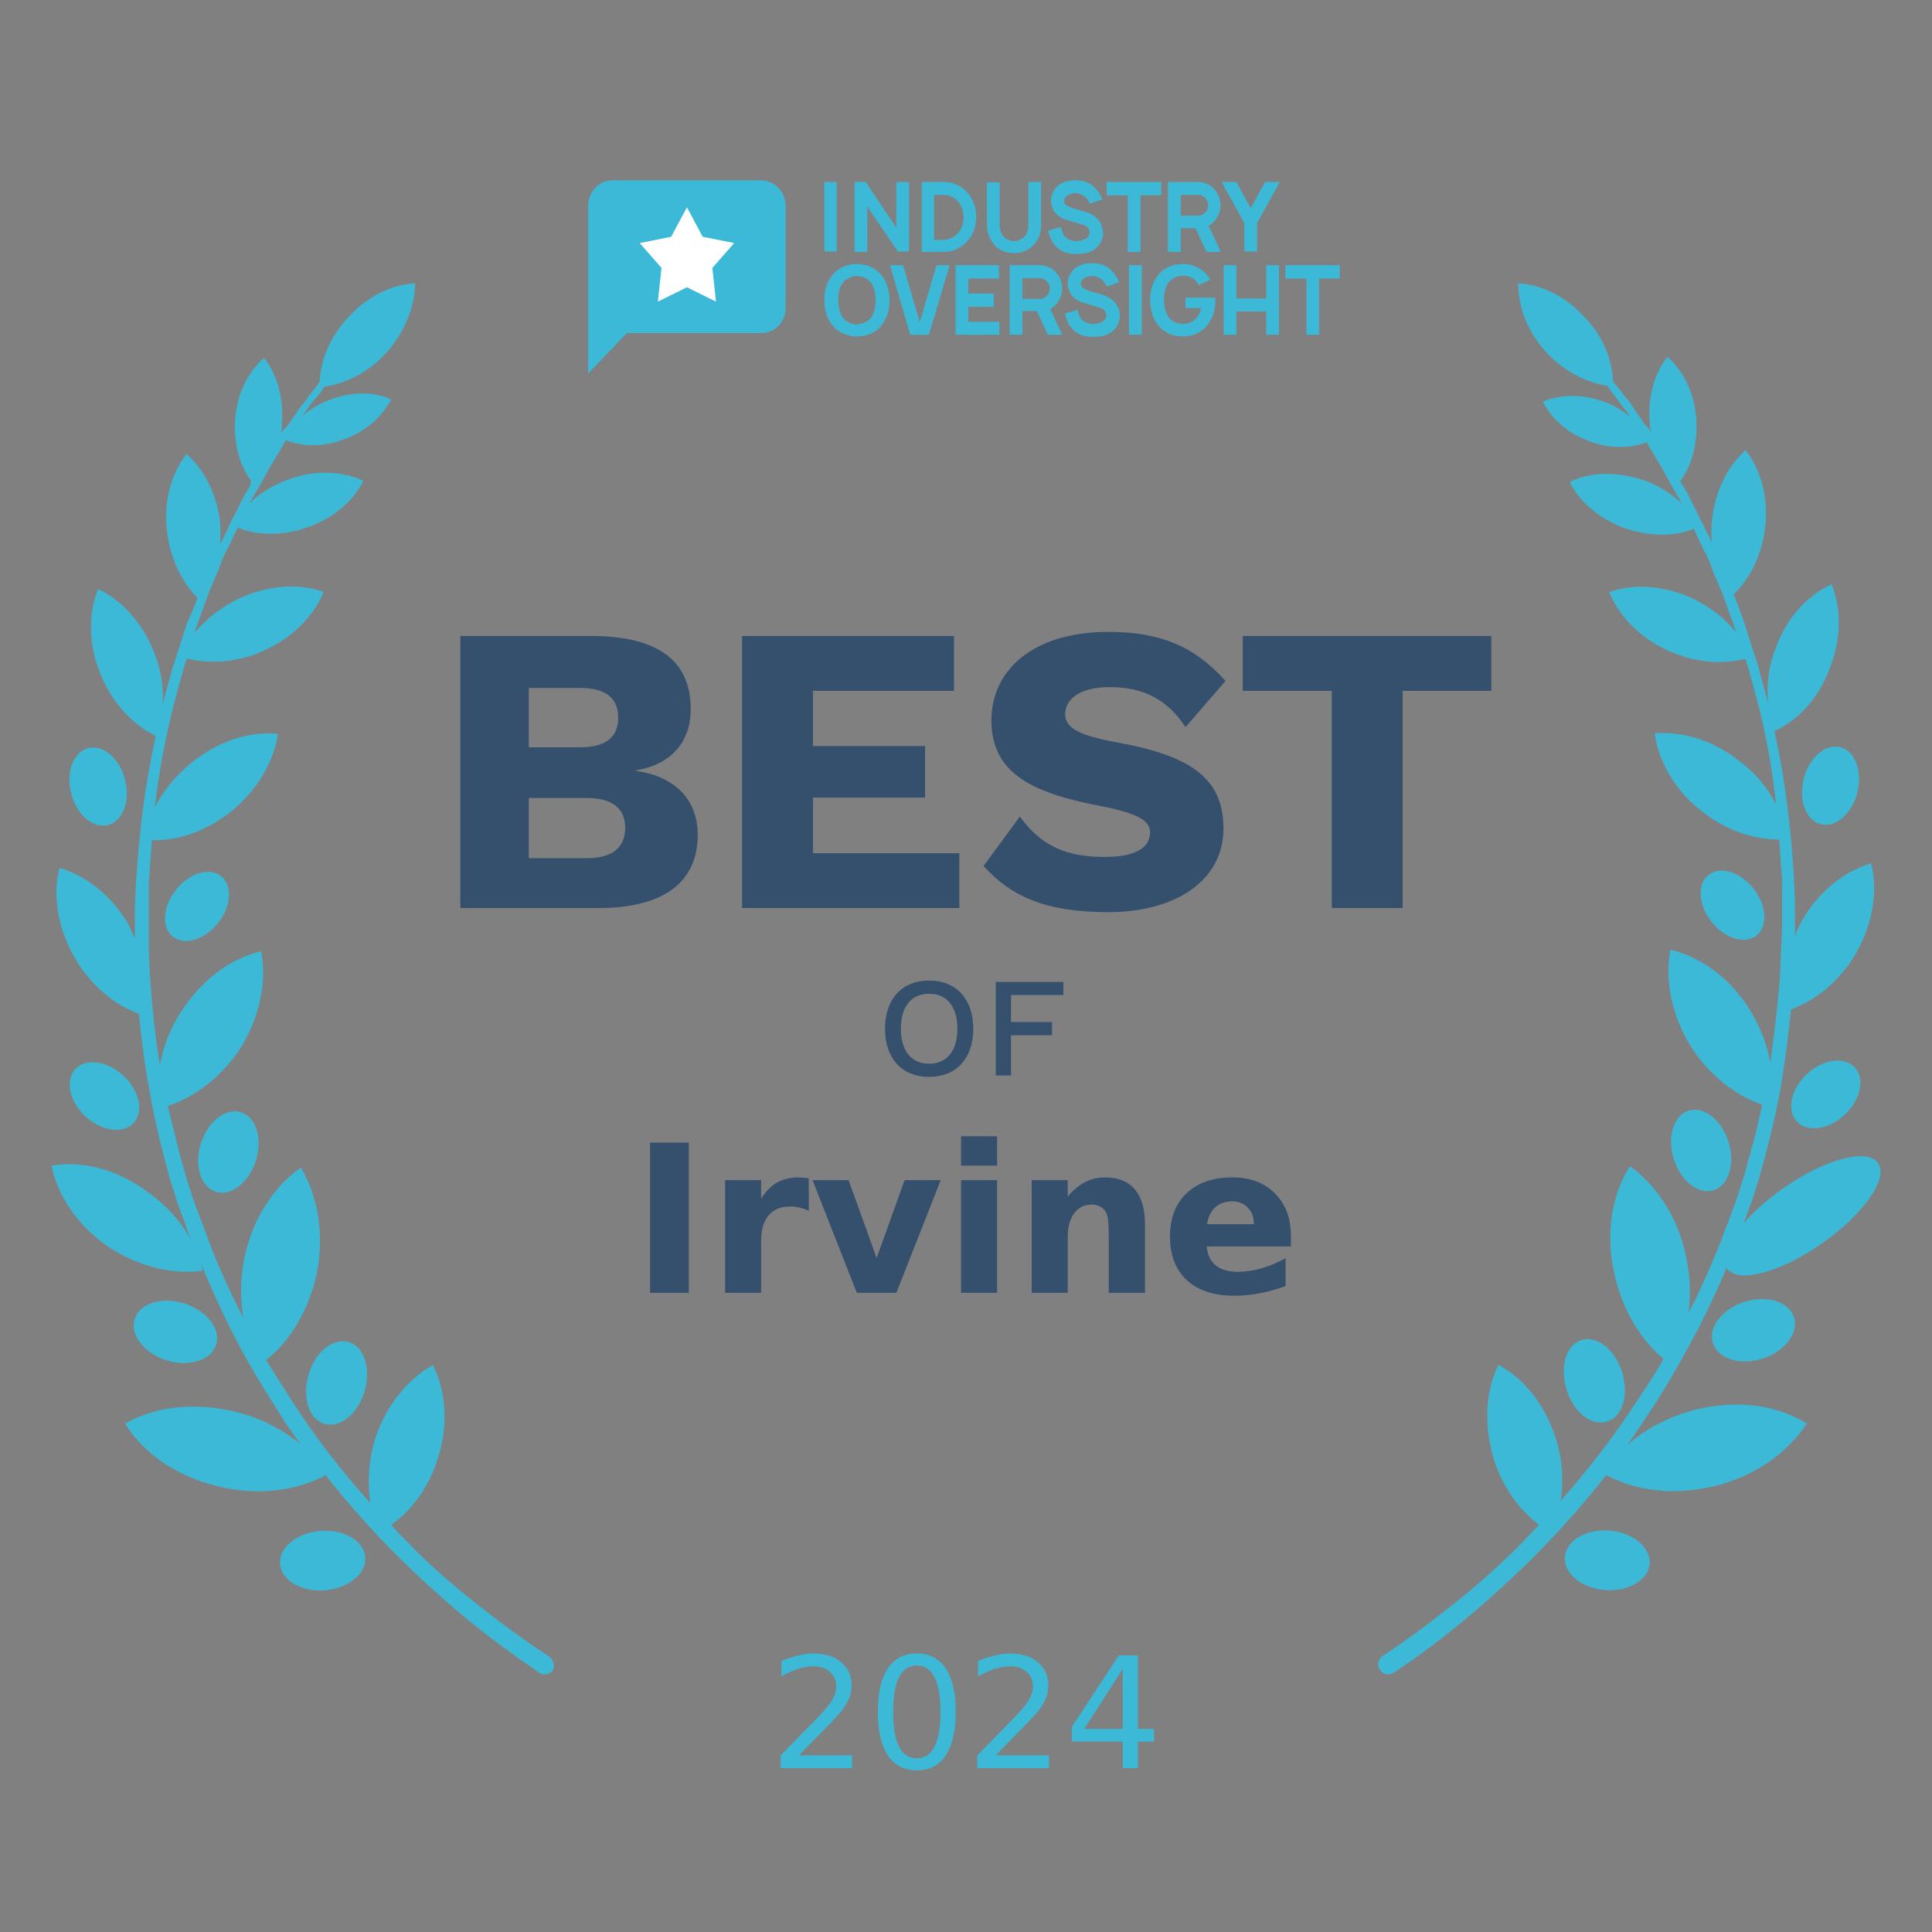 <?xml version="1.0" encoding="UTF-8" standalone="no"?>
<svg
   xmlns:dc="http://purl.org/dc/elements/1.1/"
   xmlns:cc="http://creativecommons.org/ns#"
   xmlns:rdf="http://www.w3.org/1999/02/22-rdf-syntax-ns#"
   xmlns:svg="http://www.w3.org/2000/svg"
   xmlns="http://www.w3.org/2000/svg"
   width="150"
   height="150"
   viewBox="0 0 150 150"
   fill="none"
   version="1.1"
   id="svg27">
  <rect x="0" y="0" width="150" height="150" fill="#808080" stroke="none"/>
  <defs
     id="defs4">
    <style
       type="text/css"
       id="style2">
  	@font-face {
        font-family: PT Sans Narrow;
        font-weight: 700;
        src: url('https://tnbt.dev/fonts/PTSansNarrow-Bold.ttf');
    }
  	@font-face {
	    font-family: Work Sans;
        font-weight: 400;
	    src: url('https://tnbt.dev/fonts/WorkSans-Regular.ttf');
    }
	</style>
  </defs>
  <path
     fill-rule="evenodd"
     clip-rule="evenodd"
     d="M36.849 124.399C38.7 125.863 40.55 127.25 42.555 128.56C42.941 128.791 43.095 129.254 42.941 129.639C42.71 130.024 42.247 130.101 41.861 129.87C39.856 128.483 37.929 127.096 36.078 125.555C34.227 124.014 32.454 122.396 30.757 120.701C28.83 118.775 26.979 116.694 25.283 114.537C22.969 115.77 19.962 116.155 16.878 115.385C13.639 114.614 11.094 112.765 9.706 110.53C11.942 109.221 15.104 108.835 18.265 109.606C20.193 110.068 21.967 110.993 23.355 112.148L23.355 112.148C22.738 111.301 22.121 110.453 21.581 109.529C20.27 107.525 19.037 105.445 17.957 103.288C17.109 101.593 16.338 99.897 15.644 98.202C15.644 98.279 15.663 98.356 15.682 98.434C15.701 98.511 15.721 98.588 15.721 98.665C13.408 98.973 10.709 98.356 8.318 96.739C6.005 95.12 4.463 92.809 4 90.497C6.313 90.112 9.012 90.729 11.403 92.501C12.945 93.579 14.101 94.889 14.873 96.353L14.718 95.968L14.564 95.583C14.526 95.506 14.506 95.429 14.487 95.352C14.468 95.275 14.448 95.198 14.41 95.12L13.793 93.425L13.253 91.73C13.176 91.499 13.099 91.191 13.022 90.883L12.791 90.035C12.174 87.724 11.711 85.412 11.325 83.024C11.094 81.637 10.94 80.173 10.786 78.709C8.858 78.015 7.007 76.474 5.774 74.317C4.463 72.005 4.077 69.463 4.617 67.382C6.699 67.999 8.704 69.54 10.015 71.851C10.169 72.237 10.323 72.545 10.477 72.853V72.237V71.774V71.312V70.387L10.554 68.615C10.786 64.763 11.248 60.91 12.097 57.135C10.323 56.287 8.704 54.592 7.778 52.281C6.853 49.969 6.853 47.581 7.624 45.731C9.398 46.579 11.017 48.274 11.942 50.586C12.482 51.895 12.713 53.282 12.636 54.592C12.713 54.515 12.713 54.438 12.713 54.361C12.752 54.207 12.791 54.072 12.829 53.937C12.868 53.802 12.906 53.667 12.945 53.513L13.176 52.666L13.408 51.818L13.562 51.356C13.6 51.279 13.62 51.202 13.639 51.125C13.658 51.048 13.677 50.971 13.716 50.894L14.256 49.199L14.41 48.736L14.487 48.505L14.564 48.274L14.95 47.426L15.335 46.425C14.101 45.192 13.176 43.266 12.945 41.108C12.713 38.797 13.33 36.717 14.487 35.253C15.875 36.485 16.878 38.412 17.109 40.723V42.264L17.803 40.8C17.88 40.569 18.034 40.261 18.188 40.03L18.574 39.259L18.959 38.489C18.998 38.412 19.037 38.354 19.075 38.296C19.114 38.238 19.152 38.181 19.191 38.103L19.422 37.718L19.499 37.333C18.574 36.1 18.111 34.328 18.265 32.479C18.42 30.552 19.268 28.857 20.502 27.779C21.504 29.089 22.044 30.861 21.89 32.864C21.89 33.095 21.89 33.403 21.813 33.635L22.044 33.326L22.198 33.172L22.352 33.018L23.355 31.554C23.586 31.323 23.74 31.092 23.895 30.861L23.895 30.861L24.434 30.167L24.82 29.628C24.897 28.01 25.591 26.161 27.056 24.62C28.521 23.002 30.449 22.077 32.222 22C32.222 23.772 31.451 25.775 29.986 27.393C28.598 28.934 26.825 29.782 25.205 30.013L24.82 30.552L24.434 31.015C24.203 31.246 24.049 31.477 23.895 31.708L23.432 32.325C24.049 31.785 24.82 31.323 25.668 31.015C27.364 30.398 29.061 30.398 30.372 31.015C29.678 32.325 28.444 33.48 26.748 34.097C25.128 34.713 23.509 34.713 22.198 34.174L21.89 34.713L21.427 35.484C21.389 35.561 21.35 35.619 21.311 35.676C21.273 35.734 21.234 35.792 21.196 35.869L20.964 36.254L20.116 37.795L19.885 38.181C19.846 38.258 19.808 38.315 19.769 38.373C19.731 38.431 19.692 38.489 19.654 38.566L19.345 39.105C20.116 38.335 21.196 37.641 22.507 37.179C24.511 36.485 26.593 36.562 28.213 37.333C27.442 38.874 25.899 40.261 23.817 40.954C21.89 41.648 19.962 41.571 18.42 40.954V41.031L17.649 42.649C17.549 42.799 17.482 42.948 17.405 43.118C17.363 43.211 17.318 43.311 17.263 43.42L16.955 44.267L16.261 45.886L15.644 47.581L15.335 48.428L15.258 48.659L15.181 48.89L15.104 49.122C16.029 48.043 17.186 47.118 18.651 46.425C20.887 45.423 23.278 45.269 25.128 45.962C24.357 47.812 22.738 49.507 20.502 50.508C18.497 51.433 16.261 51.587 14.487 51.125C14.487 51.215 14.461 51.279 14.439 51.332C14.423 51.369 14.41 51.401 14.41 51.433L14.256 51.895L14.024 52.743L13.793 53.59C13.755 53.745 13.716 53.879 13.677 54.014C13.639 54.149 13.6 54.284 13.562 54.438C12.868 57.135 12.328 59.909 12.02 62.682C12.636 61.45 13.639 60.217 14.873 59.215C16.955 57.52 19.422 56.749 21.581 56.981C21.273 59.061 20.039 61.295 17.957 62.991C16.029 64.532 13.793 65.302 11.788 65.225L11.557 68.461V70.233V71.158V71.62V72.082V73.855L11.634 75.627C11.788 77.938 12.02 80.327 12.405 82.638V82.792C12.636 81.406 13.176 79.865 14.101 78.478C15.721 76.012 17.957 74.394 20.27 73.855C20.733 76.166 20.193 78.94 18.651 81.406C17.186 83.64 15.104 85.181 13.022 85.874L13.947 89.573L14.179 90.42C14.217 90.575 14.256 90.709 14.294 90.844C14.333 90.979 14.371 91.114 14.41 91.268L14.95 92.963L15.567 94.658C15.61 94.701 15.629 94.769 15.651 94.847C15.668 94.908 15.687 94.976 15.721 95.043L15.875 95.429L16.183 96.276C16.955 98.356 17.88 100.36 18.882 102.286C18.651 100.822 18.651 99.281 18.959 97.74C19.576 94.658 21.273 92.115 23.355 90.651C24.666 92.809 25.205 95.814 24.589 98.896C23.972 101.747 22.507 104.135 20.656 105.599C21.003 106.139 21.331 106.659 21.658 107.179C21.986 107.699 22.314 108.219 22.661 108.758C24.434 111.532 26.516 114.229 28.753 116.694C28.521 115.153 28.598 113.381 29.138 111.686C29.986 109.066 31.683 107.063 33.611 105.984C34.613 107.988 34.844 110.607 33.996 113.227C33.302 115.462 31.991 117.234 30.372 118.39C30.757 118.852 31.143 119.237 31.606 119.699C33.225 121.394 34.998 122.935 36.849 124.399ZM8.381 64.055C9.536 63.76 10.131 62.184 9.709 60.535C9.287 58.886 8.008 57.788 6.853 58.083C5.698 58.378 5.103 59.954 5.525 61.603C5.947 63.252 7.226 64.35 8.381 64.055ZM16.922 71.672C17.96 70.377 18.073 68.744 17.175 68.026C16.277 67.309 14.708 67.777 13.671 69.073C12.633 70.369 12.52 72.001 13.417 72.719C14.315 73.437 15.884 72.968 16.922 71.672ZM18.71 86.357C19.887 86.73 20.404 88.413 19.864 90.117C19.325 91.821 17.932 92.9 16.755 92.528C15.578 92.156 15.06 90.472 15.6 88.768C16.14 87.064 17.532 85.985 18.71 86.357ZM23.972 106.678C24.511 104.906 25.899 103.827 27.133 104.212C28.29 104.598 28.83 106.293 28.29 108.065C27.75 109.837 26.362 110.916 25.128 110.53C23.972 110.145 23.432 108.45 23.972 106.678ZM28.354 120.896C28.457 122.168 27.062 123.32 25.236 123.468C23.411 123.617 21.848 122.706 21.744 121.433C21.64 120.161 23.036 119.009 24.861 118.861C26.686 118.712 28.25 119.623 28.354 120.896ZM16.781 104.407C17.166 103.19 16.064 101.756 14.318 101.204C12.572 100.651 10.844 101.19 10.458 102.408C10.073 103.625 11.175 105.059 12.921 105.611C14.667 106.163 16.395 105.624 16.781 104.407ZM9.575 83.513C10.825 84.669 11.183 86.315 10.374 87.189C9.565 88.064 7.894 87.837 6.643 86.682C5.393 85.526 5.035 83.88 5.844 83.005C6.654 82.13 8.324 82.358 9.575 83.513Z"
     fill="#3DB9D8"
     id="path6" />
  <path
     fill-rule="evenodd"
     clip-rule="evenodd"
     d="M131.689 109.437C129.54 109.977 127.698 110.979 126.317 112.213C126.748 111.635 127.149 111.027 127.558 110.408C127.804 110.036 128.053 109.659 128.312 109.283C129.617 107.278 130.768 105.196 131.919 103.037C132.678 101.512 133.399 99.986 134.055 98.433C134.067 98.453 134.079 98.472 134.092 98.491C134.915 99.68 138.206 98.811 141.442 96.55C144.678 94.289 146.635 91.493 145.812 90.304C144.989 89.115 141.699 89.984 138.462 92.245C137.22 93.113 136.167 94.06 135.387 94.964C135.402 94.905 135.42 94.846 135.45 94.787L136.064 93.091L136.601 91.394C136.639 91.24 136.677 91.105 136.716 90.97C136.754 90.835 136.793 90.701 136.831 90.546L137.061 89.698C137.675 87.385 138.212 84.995 138.519 82.682C138.75 81.217 138.903 79.829 139.057 78.364C140.975 77.67 142.894 76.128 144.122 73.969C145.427 71.656 145.811 69.111 145.273 67.029C143.201 67.646 141.206 69.188 139.901 71.501C139.671 71.887 139.517 72.272 139.364 72.658L139.364 72.658V71.887V71.424V70.962V70.036L139.287 68.263C139.058 64.355 138.602 60.523 137.768 56.767C139.603 55.917 141.208 54.223 142.05 51.917C142.971 49.604 142.971 47.213 142.203 45.363C140.361 46.211 138.75 47.907 137.905 50.22C137.291 51.685 137.138 53.227 137.291 54.615C137.253 54.538 137.234 54.442 137.215 54.346C137.196 54.249 137.176 54.153 137.138 54.076C137.1 53.922 137.061 53.786 137.023 53.652C136.985 53.517 136.946 53.382 136.908 53.227L136.678 52.379L136.447 51.531L136.294 51.069C136.255 50.992 136.236 50.914 136.217 50.837C136.198 50.76 136.179 50.683 136.14 50.606L135.603 48.91L135.45 48.447L135.373 48.216L135.296 47.984L134.989 47.136L134.605 46.134C135.91 44.9 136.831 42.973 137.061 40.814C137.291 38.501 136.678 36.419 135.526 34.954C134.145 36.187 133.147 38.115 132.917 40.428C132.84 41.045 132.84 41.585 132.917 42.124L132.149 40.582C132.095 40.473 132.041 40.373 131.99 40.28L131.99 40.28C131.897 40.11 131.815 39.961 131.766 39.811L131.382 39.04L130.998 38.269C130.96 38.192 130.921 38.134 130.883 38.076L130.883 38.076C130.845 38.019 130.806 37.961 130.768 37.884L130.538 37.498L130.461 37.344C131.382 36.11 131.842 34.337 131.689 32.409C131.535 30.404 130.614 28.708 129.463 27.706C128.465 28.939 127.928 30.79 128.082 32.795C128.082 33.059 128.138 33.324 128.203 33.588L128.005 33.257L127.851 33.103L127.698 32.949L126.7 31.484C126.547 31.253 126.393 31.021 126.163 30.79L125.626 30.096L125.242 29.633C125.165 27.937 124.475 26.087 123.016 24.622C121.558 23.002 119.639 22.077 117.874 22C117.874 23.773 118.565 25.778 120.1 27.397C121.481 28.862 123.17 29.71 124.782 29.942L125.165 30.482L125.703 31.175L125.703 31.175C125.856 31.407 126.01 31.638 126.24 31.869L126.547 32.332C125.933 31.869 125.242 31.407 124.475 31.175C122.786 30.559 121.098 30.636 119.793 31.175C120.407 32.486 121.712 33.643 123.4 34.26C125.012 34.877 126.624 34.799 127.851 34.337L128.158 34.877L128.619 35.648C128.657 35.725 128.696 35.782 128.734 35.84C128.772 35.898 128.811 35.956 128.849 36.033L129.079 36.419L129.924 37.961L130.154 38.346C130.192 38.423 130.231 38.481 130.269 38.539L130.269 38.539L130.269 38.539C130.307 38.597 130.346 38.655 130.384 38.732L130.614 39.117C129.77 38.346 128.772 37.652 127.544 37.267C125.472 36.573 123.477 36.65 121.865 37.421C122.633 38.963 124.244 40.351 126.24 41.045C128.158 41.662 130.077 41.662 131.535 41.045V41.122L132.303 42.741C132.38 42.857 132.437 42.992 132.495 43.127L132.495 43.127L132.495 43.127C132.552 43.262 132.61 43.397 132.687 43.512L132.994 44.36L133.684 45.98L134.298 47.676L134.605 48.524L134.682 48.755L134.759 48.987V49.064C133.915 47.984 132.763 47.136 131.382 46.442C129.156 45.44 126.777 45.286 124.935 45.98C125.703 47.83 127.314 49.526 129.54 50.529C131.612 51.454 133.684 51.608 135.526 51.146C135.526 51.178 135.539 51.21 135.555 51.247C135.577 51.3 135.603 51.364 135.603 51.454L135.757 51.917L135.987 52.765L136.217 53.613C136.255 53.767 136.294 53.901 136.332 54.036L136.332 54.036L136.332 54.036L136.332 54.037L136.332 54.037L136.332 54.037L136.332 54.037L136.332 54.037C136.371 54.172 136.409 54.307 136.447 54.461C137.138 57.083 137.598 59.781 137.905 62.48C137.291 61.246 136.371 60.09 135.143 59.165C133.07 57.468 130.614 56.774 128.465 56.929C128.772 59.087 130 61.324 132.073 62.943C133.991 64.485 136.14 65.179 138.136 65.179L138.366 68.417V70.191V71.039V71.501V71.964L138.289 73.737L138.212 75.511C138.059 77.901 137.752 80.214 137.445 82.527C137.215 81.139 136.677 79.752 135.833 78.364C134.298 75.896 131.996 74.277 129.693 73.737C129.233 76.051 129.77 78.826 131.305 81.294C132.763 83.53 134.759 85.072 136.831 85.766C136.729 86.177 136.635 86.588 136.541 86.999C136.353 87.822 136.166 88.644 135.91 89.467L135.68 90.315C135.641 90.469 135.603 90.604 135.565 90.739L135.565 90.739L135.565 90.739C135.526 90.874 135.488 91.009 135.45 91.163L134.912 92.859L134.298 94.556C134.265 94.623 134.246 94.691 134.229 94.752C134.207 94.83 134.188 94.898 134.145 94.941L133.991 95.327L133.684 96.175C132.917 98.103 132.073 100.107 131.075 101.958C131.305 100.57 131.228 99.182 130.921 97.64C130.307 94.556 128.619 92.011 126.547 90.546C125.165 92.705 124.628 95.712 125.319 98.797C125.933 101.649 127.314 103.963 129.156 105.505C128.542 106.584 127.851 107.664 127.161 108.666C125.396 111.442 123.323 114.063 121.174 116.531C121.405 114.989 121.328 113.369 120.791 111.673C119.946 109.052 118.335 107.047 116.339 105.967C115.342 107.972 115.188 110.594 115.956 113.215C116.646 115.451 117.951 117.225 119.486 118.381C119.294 118.613 119.083 118.825 118.872 119.037L118.872 119.037L118.872 119.037C118.661 119.249 118.45 119.461 118.258 119.692C116.57 121.388 114.881 122.93 113.039 124.395C111.197 125.86 109.355 127.248 107.36 128.559C106.976 128.79 106.899 129.33 107.13 129.639C107.36 130.024 107.897 130.101 108.204 129.87C110.199 128.559 112.118 127.094 113.96 125.552C115.802 124.01 117.567 122.391 119.256 120.694C121.174 118.767 123.016 116.685 124.705 114.526C127.007 115.76 130 116.145 133.147 115.374C136.294 114.603 138.826 112.753 140.285 110.517C137.905 109.052 134.836 108.666 131.689 109.437ZM125.933 106.507C126.47 108.281 126.009 109.977 124.782 110.362C123.554 110.748 122.172 109.668 121.635 107.895C121.098 106.122 121.558 104.425 122.786 104.04C124.014 103.654 125.396 104.811 125.933 106.507ZM133.049 92.409C134.221 92.037 134.736 90.352 134.198 88.647C133.661 86.942 132.276 85.862 131.104 86.234C129.932 86.607 129.417 88.291 129.955 89.996C130.492 91.702 131.877 92.782 133.049 92.409ZM136.13 68.979C137.163 70.276 137.276 71.909 136.382 72.628C135.489 73.346 133.927 72.877 132.894 71.581C131.861 70.284 131.748 68.65 132.642 67.932C133.535 67.213 135.097 67.682 136.13 68.979ZM128.075 121.414C128.178 120.14 126.789 118.988 124.972 118.839C123.156 118.691 121.599 119.603 121.496 120.876C121.393 122.149 122.782 123.302 124.599 123.45C126.415 123.599 127.972 122.687 128.075 121.414ZM139.283 102.279C139.667 103.497 138.569 104.932 136.831 105.485C135.094 106.037 133.374 105.498 132.99 104.28C132.606 103.062 133.704 101.626 135.442 101.074C137.179 100.521 138.899 101.061 139.283 102.279ZM143.211 86.557C144.456 85.401 144.812 83.754 144.007 82.879C143.201 82.003 141.539 82.231 140.294 83.387C139.049 84.543 138.693 86.19 139.498 87.066C140.304 87.941 141.966 87.714 143.211 86.557ZM142.882 58.011C144.032 58.307 144.624 59.884 144.204 61.534C143.784 63.184 142.511 64.283 141.361 63.987C140.212 63.692 139.62 62.115 140.04 60.465C140.46 58.814 141.732 57.716 142.882 58.011Z"
     fill="#3DB9D8"
     id="path8" />
  <g
     id="textYear"
     dominant-baseline="middle"
     text-anchor="middle">
    <g
       aria-label="2024"
       id="text10"
       style="font-weight:400;font-size:12px;font-family:'Work Sans';fill:#3db9d8">
      <path
         d="m 62.033,136.285 h 4.131 v 0.996 h -5.555 v -0.996 q 0.674,-0.697 1.834,-1.869 1.166,-1.178 1.465,-1.518 0.568,-0.639 0.791,-1.078 0.229,-0.445 0.229,-0.873 0,-0.697 -0.492,-1.137 -0.486,-0.439 -1.271,-0.439 -0.557,0 -1.178,0.193 -0.615,0.193 -1.318,0.586 v -1.195 q 0.715,-0.287 1.336,-0.434 0.621,-0.146 1.137,-0.146 1.359,0 2.168,0.68 0.809,0.68 0.809,1.816 0,0.539 -0.205,1.025 -0.199,0.48 -0.732,1.137 -0.146,0.17 -0.932,0.984 -0.785,0.809 -2.215,2.268 z"
         style="font-weight:400;font-size:12px;font-family:'Work Sans';fill:#3db9d8"
         id="path33" />
      <path
         d="m 71.18,129.312 q -0.914,0 -1.377,0.902 -0.457,0.896 -0.457,2.701 0,1.799 0.457,2.701 0.463,0.896 1.377,0.896 0.92,0 1.377,-0.896 0.463,-0.902 0.463,-2.701 0,-1.805 -0.463,-2.701 -0.457,-0.902 -1.377,-0.902 z m 0,-0.938 q 1.471,0 2.244,1.166 0.779,1.16 0.779,3.375 0,2.209 -0.779,3.375 -0.773,1.16 -2.244,1.16 -1.471,0 -2.25,-1.16 -0.773,-1.166 -0.773,-3.375 0,-2.215 0.773,-3.375 0.779,-1.166 2.25,-1.166 z"
         style="font-weight:400;font-size:12px;font-family:'Work Sans';fill:#3db9d8"
         id="path35" />
      <path
         d="m 77.303,136.285 h 4.131 v 0.996 h -5.555 v -0.996 q 0.674,-0.697 1.834,-1.869 1.166,-1.178 1.465,-1.518 0.568,-0.639 0.791,-1.078 0.229,-0.445 0.229,-0.873 0,-0.697 -0.492,-1.137 -0.486,-0.439 -1.271,-0.439 -0.557,0 -1.178,0.193 -0.615,0.193 -1.318,0.586 v -1.195 q 0.715,-0.287 1.336,-0.434 0.621,-0.146 1.137,-0.146 1.359,0 2.168,0.68 0.809,0.68 0.809,1.816 0,0.539 -0.205,1.025 -0.199,0.48 -0.732,1.137 -0.146,0.17 -0.932,0.984 -0.785,0.809 -2.215,2.268 z"
         style="font-weight:400;font-size:12px;font-family:'Work Sans';fill:#3db9d8"
         id="path37" />
      <path
         d="m 87.17,129.564 -2.988,4.67 h 2.988 z m -0.311,-1.031 h 1.488 v 5.701 h 1.248 v 0.984 h -1.248 v 2.062 h -1.178 v -2.062 h -3.949 v -1.143 z"
         style="font-weight:400;font-size:12px;font-family:'Work Sans';fill:#3db9d8"
         id="path39" />
    </g>
  </g>
  <g
     id="text"
     dominant-baseline="middle"
     text-anchor="middle">
    <path
       d="m 35.742,70.5 h 10.752 c 5.088,0 7.68,-2.048 7.68,-5.696 0,-2.56 -1.6,-4.512 -4.832,-4.96 v -0.032 c 2.88,-0.448 4.288,-2.336 4.288,-4.736 0,-3.68 -2.4,-5.664 -7.616,-5.696 h -10.272 z m 5.312,-12.48 v -4.608 h 3.968 c 1.984,0 2.976,0.768 2.976,2.304 0,1.536 -0.992,2.304 -2.976,2.304 z m 0,8.608 v -4.672 h 4.512 c 1.984,0 2.976,0.832 2.976,2.304 0,1.536 -0.992,2.368 -2.976,2.368 z m 22.067,-0.384 v -4.32 h 8.704 v -4 h -8.704 v -4.288 h 10.944 V 49.38 H 57.617 V 70.5 h 16.864 V 66.244 Z M 86.061,49.06 c -5.792,0 -9.088,2.912 -9.088,6.88 0,4.128 3.232,5.6 8.224,6.592 2.88,0.544 4.096,1.088 4.096,2.08 0,1.216 -1.152,1.92 -3.52,1.92 -2.816,0 -4.864,-0.736 -6.592,-3.136 l -2.816,3.84 c 2.08,2.304 4.704,3.584 9.696,3.584 5.088,0 8.928,-2.368 8.928,-6.496 0,-3.712 -2.272,-5.6 -8.128,-6.656 -3.008,-0.544 -4.16,-1.12 -4.16,-2.208 0,-1.216 1.184,-2.112 3.456,-2.112 2.688,0 4.48,0.992 5.888,3.104 l 3.104,-3.584 c -2.432,-2.72 -5.12,-3.808 -9.088,-3.808 z m 29.723,0.32 H 96.487 v 4.256 H 103.4 V 70.5 h 5.504 V 53.636 h 6.88 z"
       fill="#35506d"
       id="path13" />
    <path
       d="m 72.132,76.13 c -2.101,0 -3.421,1.43 -3.421,3.74 0,2.31 1.32,3.74 3.421,3.74 2.112,0 3.432,-1.43 3.432,-3.74 0,-2.31 -1.32,-3.74 -3.432,-3.74 z m 0,1.023 c 1.375,0 2.2,0.99 2.2,2.717 0,1.727 -0.825,2.717 -2.2,2.717 -1.364,0 -2.189,-0.99 -2.189,-2.717 0,-1.727 0.825,-2.717 2.189,-2.717 z m 10.429,0.099 V 76.24 h -5.247 v 7.26 h 1.177 v -3.124 h 3.19 v -1.023 h -3.19 v -2.101 z"
       fill="#35506d"
       id="path15" />
    <g
       aria-label="Irvine"
       id="text17"
       style="font-weight:700;font-size:16px;font-family:'PT Sans Narrow';fill:#35506d">
      <path
         d="m 50.469,88.711 h 3.008 V 100.375 H 50.469 Z"
         style="font-weight:700;font-size:16px;font-family:'PT Sans Narrow';fill:#35506d"
         id="path42" />
      <path
         d="m 62.797,94.008 q -0.367,-0.172 -0.734,-0.25 -0.359,-0.086 -0.727,-0.086 -1.078,0 -1.664,0.695 -0.578,0.688 -0.578,1.977 v 4.031 h -2.797 v -8.75 h 2.797 v 1.438 q 0.539,-0.859 1.234,-1.25 0.703,-0.398 1.68,-0.398 0.141,0 0.305,0.016 0.164,0.008 0.477,0.047 z"
         style="font-weight:700;font-size:16px;font-family:'PT Sans Narrow';fill:#35506d"
         id="path44" />
      <path
         d="m 63.086,91.625 h 2.797 L 68.062,97.672 70.234,91.625 h 2.805 l -3.445,8.75 h -3.07 z"
         style="font-weight:700;font-size:16px;font-family:'PT Sans Narrow';fill:#35506d"
         id="path46" />
      <path
         d="m 74.617,91.625 h 2.797 v 8.75 h -2.797 z m 0,-3.406 h 2.797 V 90.5 h -2.797 z"
         style="font-weight:700;font-size:16px;font-family:'PT Sans Narrow';fill:#35506d"
         id="path48" />
      <path
         d="M 88.898,95.047 V 100.375 h -2.812 v -0.867 -3.211 q 0,-1.133 -0.055,-1.562 -0.047,-0.43 -0.172,-0.633 -0.164,-0.273 -0.445,-0.422 -0.281,-0.156 -0.641,-0.156 -0.875,0 -1.375,0.68 -0.5,0.672 -0.5,1.867 V 100.375 h -2.797 v -8.75 h 2.797 v 1.281 q 0.633,-0.766 1.344,-1.125 0.711,-0.367 1.57,-0.367 1.516,0 2.297,0.93 0.789,0.93 0.789,2.703 z"
         style="font-weight:700;font-size:16px;font-family:'PT Sans Narrow';fill:#35506d"
         id="path50" />
      <path
         d="m 100.227,95.977 v 0.797 H 93.688 q 0.102,0.984 0.711,1.477 0.609,0.492 1.703,0.492 0.883,0 1.805,-0.258 0.93,-0.266 1.906,-0.797 v 2.156 q -0.992,0.375 -1.984,0.562 -0.992,0.195 -1.984,0.195 -2.375,0 -3.695,-1.203 -1.312,-1.211 -1.312,-3.391 0,-2.141 1.289,-3.367 1.297,-1.227 3.562,-1.227 2.062,0 3.297,1.242 1.242,1.242 1.242,3.32 z m -2.875,-0.93 q 0,-0.797 -0.469,-1.281 -0.461,-0.492 -1.211,-0.492 -0.812,0 -1.32,0.461 -0.508,0.453 -0.633,1.312 z"
         style="font-weight:700;font-size:16px;font-family:'PT Sans Narrow';fill:#35506d"
         id="path52" />
    </g>
  </g>
  <g
     id="logo">
    <path
       fill-rule="evenodd"
       clip-rule="evenodd"
       d="m 84.134,15.196 c 0.247,0.162 0.371,0.355 0.494,0.614 l 0.957,-0.323 C 85.369,14.937 85.03,14.517 84.597,14.258 84.258,14.065 83.856,14 83.516,14 c -0.34,0 -0.71,0.032 -1.081,0.226 -0.463,0.226 -0.834,0.743 -0.834,1.325 0,0.388 0.123,0.808 0.432,1.067 0.247,0.259 0.587,0.42 0.988,0.517 l 0.957,0.291 c 0.216,0.032 0.34,0.129 0.463,0.226 0.093,0.097 0.154,0.259 0.154,0.388 0,0.162 -0.062,0.323 -0.216,0.452 -0.185,0.129 -0.525,0.226 -0.803,0.226 -0.34,0 -0.741,-0.129 -0.957,-0.42 -0.124,-0.162 -0.216,-0.42 -0.247,-0.679 l -0.988,0.291 c 0.062,0.355 0.216,0.743 0.463,1.067 0.432,0.549 1.019,0.743 1.698,0.743 0.556,0 1.019,-0.065 1.421,-0.355 0.432,-0.291 0.679,-0.776 0.679,-1.26 0,-0.452 -0.185,-0.84 -0.494,-1.163 -0.247,-0.226 -0.494,-0.388 -0.957,-0.517 l -0.896,-0.259 c -0.247,-0.097 -0.494,-0.194 -0.587,-0.291 -0.062,-0.065 -0.093,-0.162 -0.093,-0.259 0,-0.162 0.093,-0.355 0.278,-0.452 0.154,-0.097 0.371,-0.162 0.618,-0.162 0.247,0 0.463,0.097 0.618,0.194 z M 64.957,14.129 v 5.397 H 64 v -5.397 z m 4.632,3.555 v -3.555 h 0.988 v 5.397 H 69.713 L 67.335,16.036 v 3.522 h -0.988 v -5.429 h 0.865 z m 5.898,0.485 c 0.216,-0.42 0.309,-0.873 0.309,-1.325 0,-0.453 -0.093,-0.905 -0.309,-1.325 -0.432,-0.873 -1.297,-1.39 -2.162,-1.39 h -1.76 v 5.429 h 1.76 c 0.865,0 1.729,-0.549 2.162,-1.39 z m -0.865,-2.165 c 0.123,0.226 0.185,0.517 0.185,0.84 0.031,0.323 -0.062,0.614 -0.185,0.905 -0.247,0.517 -0.834,0.873 -1.359,0.873 H 72.523 v -3.49 h 0.741 c 0.587,0 1.112,0.355 1.359,0.873 z m 6.207,1.519 c 0,0.517 -0.154,0.97 -0.463,1.357 -0.402,0.517 -0.988,0.776 -1.637,0.776 -0.648,0 -1.266,-0.259 -1.637,-0.776 -0.278,-0.388 -0.463,-0.873 -0.463,-1.357 v -3.361 h 0.988 v 3.361 c 0,0.259 0.093,0.517 0.216,0.743 0.216,0.291 0.556,0.452 0.895,0.452 0.34,0 0.679,-0.162 0.895,-0.452 0.154,-0.226 0.216,-0.452 0.216,-0.743 v -3.393 h 0.988 z m 9.326,-2.359 H 88.55 v 4.395 h -0.988 v -4.395 h -1.637 v -1.034 h 4.231 z m 4.632,4.395 -0.957,-2.036 c 0.247,-0.129 0.463,-0.323 0.587,-0.517 0.216,-0.323 0.34,-0.679 0.34,-1.067 0,-0.388 -0.123,-0.776 -0.34,-1.067 -0.216,-0.323 -0.525,-0.549 -0.865,-0.646 -0.154,-0.065 -0.34,-0.097 -0.525,-0.097 h -2.347 v 5.429 h 0.988 v -1.842 h 1.143 l 0.865,1.842 z M 93.059,16.747 H 91.669 v -1.616 h 1.39 c 0.185,0 0.432,0.129 0.556,0.291 0.124,0.129 0.185,0.323 0.185,0.517 0,0.162 -0.062,0.355 -0.154,0.485 -0.154,0.194 -0.401,0.323 -0.587,0.323 z m 6.3,-2.618 -1.76,3.199 v 2.198 h -0.988 v -2.198 l -1.76,-3.199 h 1.143 l 1.112,2.036 1.112,-2.036 z m -13.433,8.111 c -0.123,-0.259 -0.247,-0.452 -0.494,-0.614 -0.154,-0.097 -0.371,-0.194 -0.618,-0.194 -0.247,0 -0.463,0.065 -0.618,0.162 -0.185,0.097 -0.278,0.291 -0.278,0.452 0,0.097 0.031,0.194 0.093,0.259 0.093,0.097 0.34,0.194 0.587,0.291 l 0.896,0.259 c 0.463,0.129 0.71,0.291 0.957,0.517 0.309,0.323 0.494,0.711 0.494,1.163 0,0.485 -0.247,0.97 -0.679,1.26 -0.402,0.291 -0.865,0.355 -1.421,0.355 -0.679,0 -1.266,-0.194 -1.698,-0.743 -0.247,-0.323 -0.401,-0.711 -0.463,-1.066 l 0.988,-0.291 c 0.031,0.259 0.123,0.517 0.247,0.679 0.216,0.291 0.618,0.42 0.957,0.42 0.278,0 0.618,-0.097 0.803,-0.226 0.154,-0.129 0.216,-0.291 0.216,-0.452 0,-0.129 -0.062,-0.291 -0.154,-0.388 -0.123,-0.097 -0.247,-0.194 -0.463,-0.226 l -0.957,-0.291 c -0.401,-0.097 -0.741,-0.259 -0.988,-0.517 -0.309,-0.259 -0.432,-0.679 -0.432,-1.066 0,-0.582 0.371,-1.099 0.834,-1.325 0.37,-0.194 0.741,-0.226 1.081,-0.226 0.34,0 0.741,0.065 1.081,0.259 0.432,0.259 0.772,0.679 0.988,1.228 z M 64,23.307 c 0,0.743 0.216,1.422 0.618,1.939 0.463,0.582 1.173,0.873 1.915,0.873 0.741,0 1.451,-0.259 1.915,-0.873 0.432,-0.549 0.618,-1.196 0.618,-1.939 -0.031,-0.711 -0.185,-1.39 -0.618,-1.939 -0.463,-0.582 -1.173,-0.873 -1.915,-0.873 -0.772,0 -1.451,0.291 -1.915,0.873 C 64.185,21.885 64,22.564 64,23.307 Z m 3.984,0 c 0,0.485 -0.093,0.97 -0.34,1.325 -0.247,0.355 -0.679,0.517 -1.112,0.549 -0.432,0 -0.865,-0.194 -1.112,-0.549 -0.247,-0.388 -0.34,-0.84 -0.34,-1.325 0,-0.485 0.062,-0.97 0.34,-1.325 0.247,-0.355 0.679,-0.549 1.112,-0.549 0.432,0 0.865,0.194 1.112,0.549 0.247,0.355 0.34,0.84 0.34,1.325 z m 2.131,-2.715 h -1.019 l 1.575,5.397 h 1.451 l 1.606,-5.397 h -1.019 l -1.297,4.428 z m 5.064,1.034 v 1.163 h 1.976 v 1.034 h -1.976 v 1.163 h 2.409 v 1.002 h -3.397 v -5.397 h 3.366 v 1.034 z m 7.288,4.363 -0.926,-2.004 c 0.247,-0.129 0.432,-0.323 0.587,-0.517 0.216,-0.323 0.34,-0.679 0.34,-1.066 0,-0.388 -0.124,-0.776 -0.34,-1.067 -0.216,-0.323 -0.525,-0.549 -0.865,-0.646 -0.154,-0.065 -0.34,-0.097 -0.525,-0.097 h -2.347 v 5.397 h 0.988 v -1.842 h 1.112 l 0.865,1.842 z m -1.698,-2.779 h -1.39 v -1.616 h 1.39 c 0.185,0 0.432,0.129 0.556,0.291 0.123,0.129 0.185,0.323 0.185,0.517 0,0.162 -0.062,0.355 -0.154,0.485 -0.154,0.194 -0.402,0.323 -0.587,0.323 z m 7.875,2.779 v -5.397 h -0.988 v 5.397 z m 5.713,-2.876 v 0.194 c 0,0.743 -0.185,1.39 -0.618,1.939 -0.463,0.582 -1.143,0.873 -1.915,0.873 -0.741,0 -1.451,-0.291 -1.915,-0.873 -0.432,-0.517 -0.587,-1.228 -0.618,-1.939 0,-0.743 0.185,-1.39 0.618,-1.939 0.432,-0.582 1.173,-0.873 1.915,-0.873 0.772,0 1.451,0.323 1.915,0.873 0.093,0.097 0.154,0.226 0.216,0.355 l -0.895,0.42 -0.093,-0.194 c -0.247,-0.355 -0.679,-0.549 -1.112,-0.549 -0.432,0 -0.865,0.194 -1.143,0.549 -0.247,0.355 -0.34,0.84 -0.34,1.325 0,0.485 0.093,0.937 0.34,1.325 0.247,0.355 0.679,0.549 1.143,0.549 0.432,0 0.865,-0.194 1.112,-0.549 0.154,-0.194 0.216,-0.42 0.278,-0.679 h -1.204 v -0.808 z m 4.941,2.876 v -5.397 h -0.988 v 2.585 h -2.316 v -2.585 h -0.988 v 5.397 h 0.988 v -1.81 h 2.316 v 1.81 z m 4.724,-4.363 h -1.606 v 4.363 h -0.988 v -4.363 h -1.637 v -1.034 h 4.231 z"
       fill="#3db9d8"
       id="path20" />
    <path
       fill-rule="evenodd"
       clip-rule="evenodd"
       d="M 59.116,14 H 47.55 c -1.05,0 -1.884,0.905 -1.884,2.004 V 29 l 3,-3.139 H 59.116 C 60.166,25.86 61,24.988 61,23.889 V 16.004 C 61,14.905 60.166,14.032 59.116,14 Z"
       fill="#3db9d8"
       id="path22" />
    <path
       fill-rule="evenodd"
       clip-rule="evenodd"
       d="m 53.333,16.093 1.222,2.289 2.444,0.49 -1.692,1.929 0.282,2.616 -2.256,-1.112 -2.256,1.112 0.282,-2.616 -1.692,-1.929 2.444,-0.49 z"
       fill="#ffffff"
       id="path24" />
  </g>
</svg>
